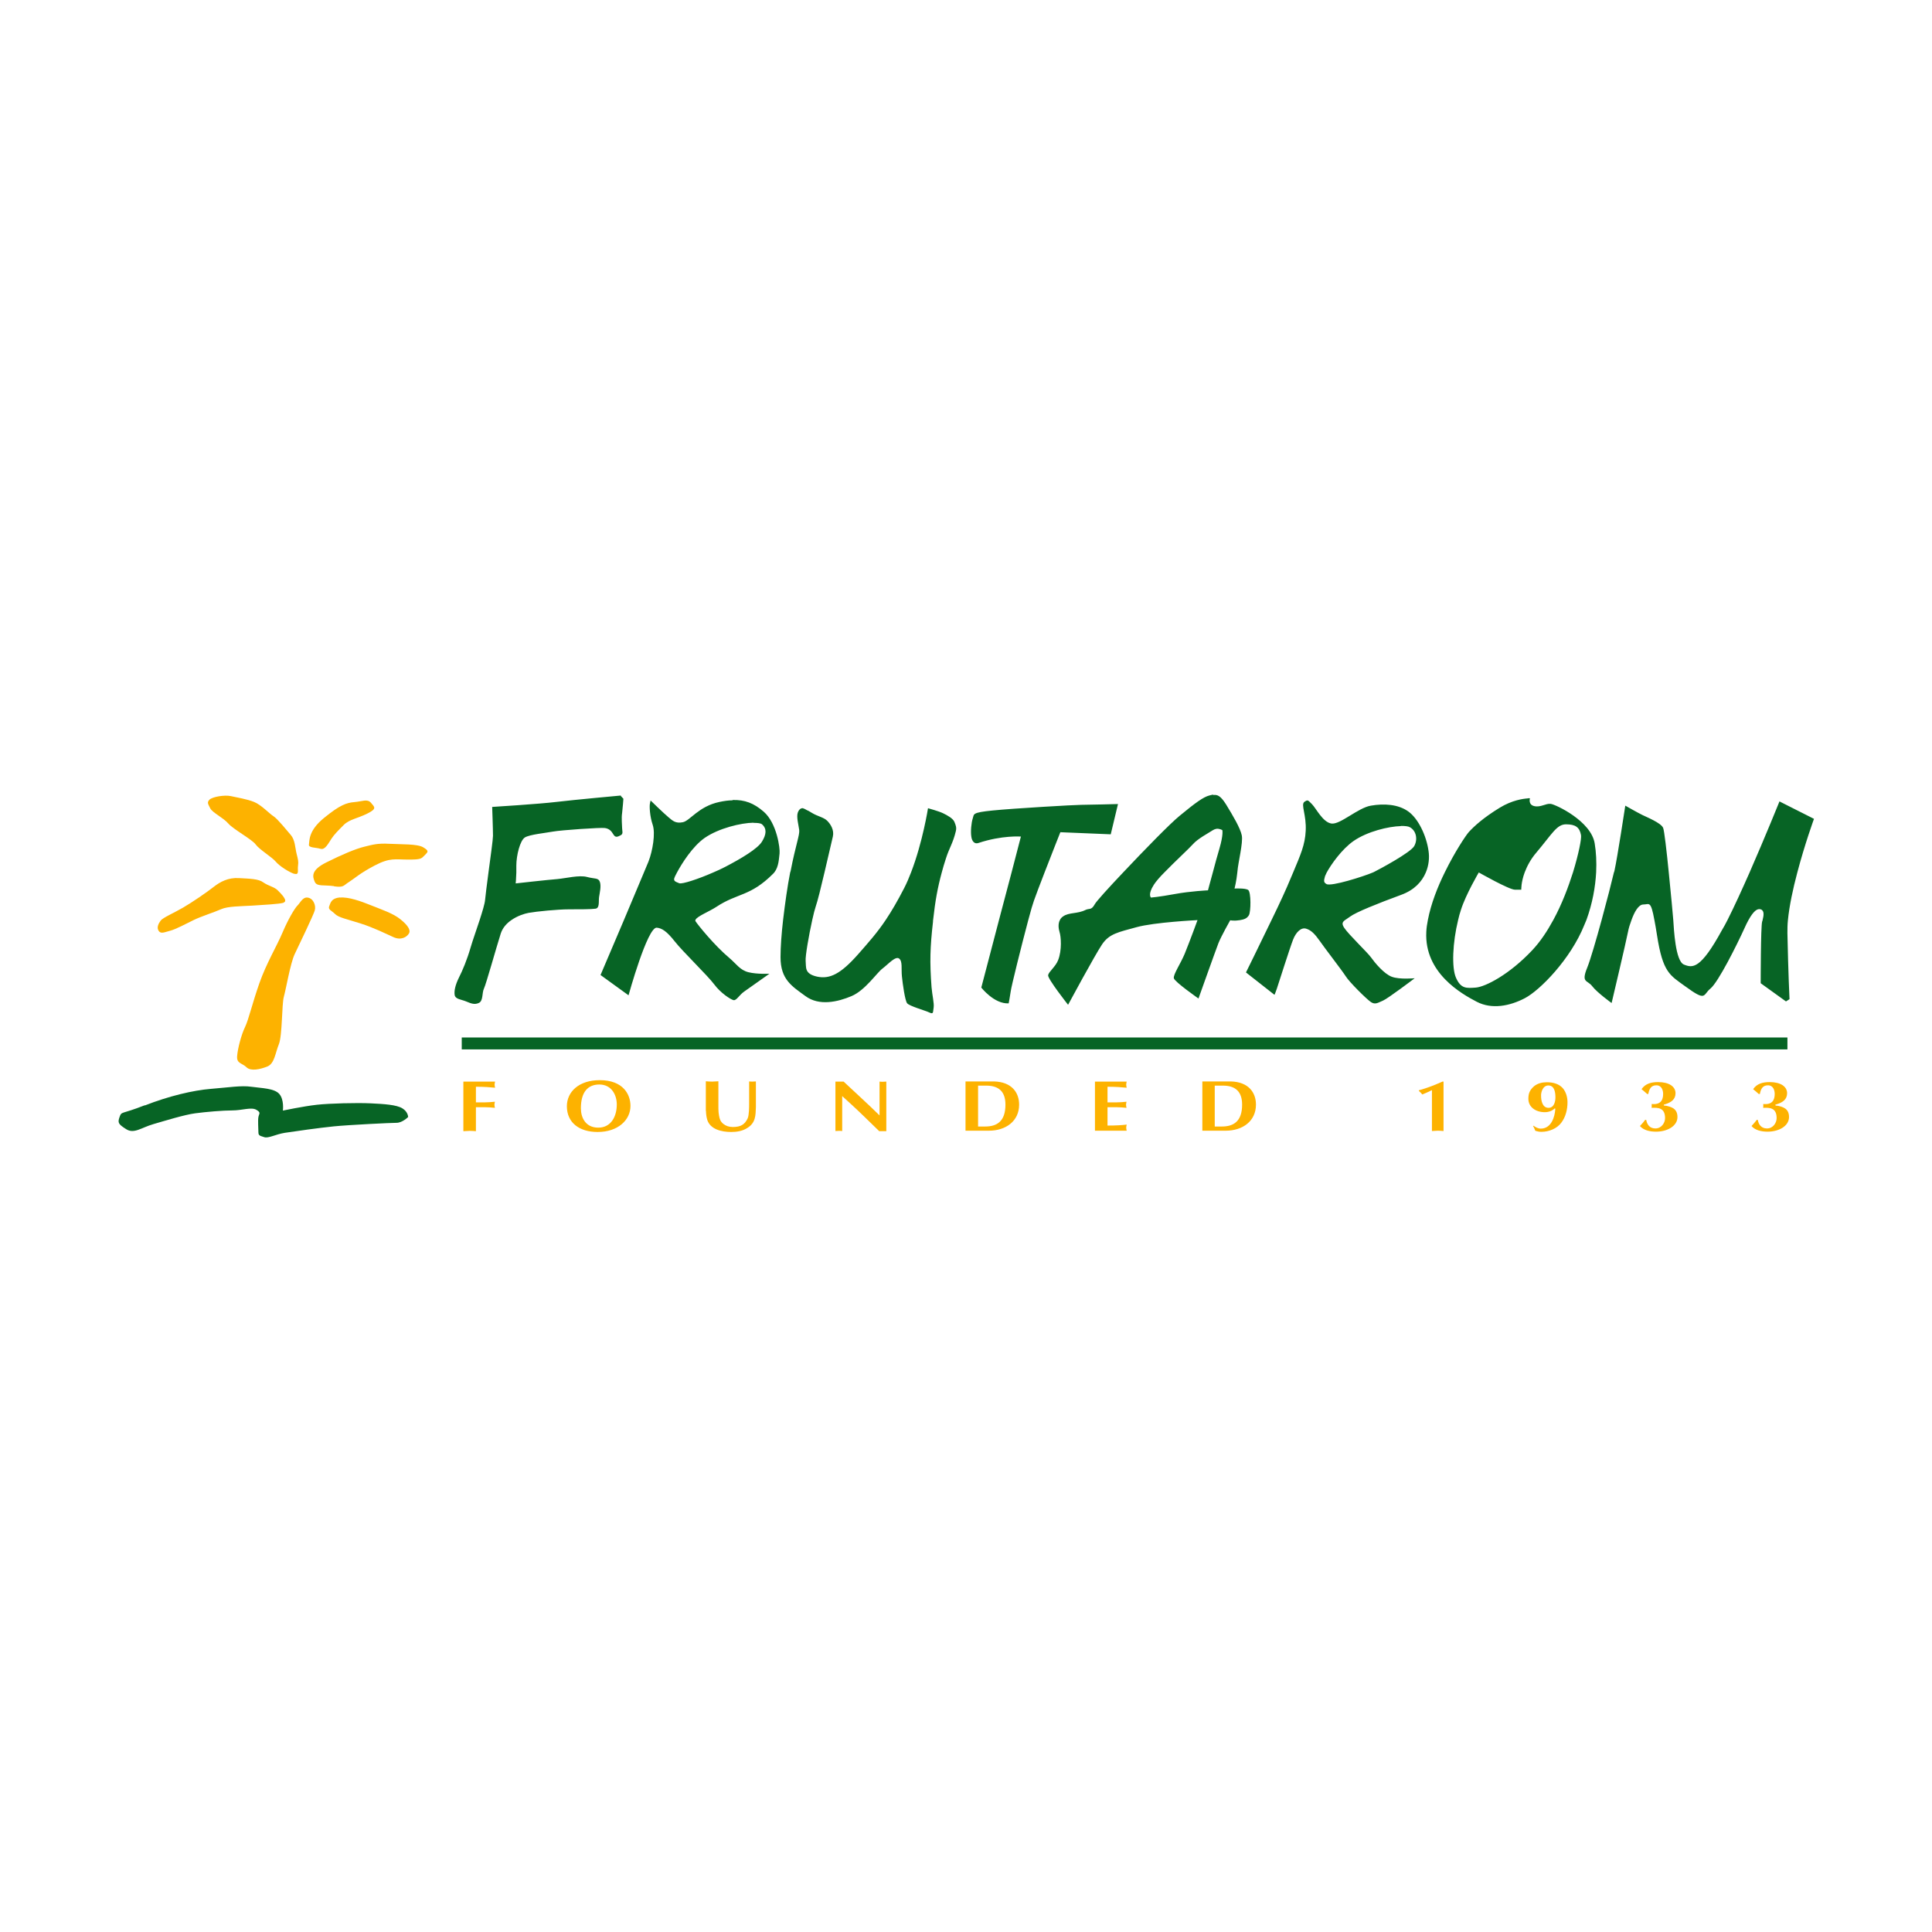 <?xml version="1.0" encoding="UTF-8"?>
<svg id="Layer_1" data-name="Layer 1" xmlns="http://www.w3.org/2000/svg" viewBox="0 0 120 120">
  <defs>
    <style>
      .cls-1, .cls-2 {
        fill: #076425;
      }

      .cls-3, .cls-2 {
        fill-rule: evenodd;
      }

      .cls-3, .cls-4 {
        fill: #fdb200;
      }
    </style>
  </defs>
  <path id="path2582" class="cls-1" d="M9,68.66c1.48-.58,2.99-.94,4.11-1.03,1.12-.09,1.88-.22,2.5-.13.63.09,1.43.09,1.74.45.31.36.22,1.03.22,1.03,0,0,1.29-.27,2.1-.36.8-.09,2.5-.13,3.35-.09.85.04,1.61.09,1.97.31.36.22.36.54.36.54,0,0-.36.36-.72.36s-2.99.13-3.89.22c-.89.09-2.46.31-3.04.4-.58.09-1.03.36-1.29.27-.27-.09-.36-.09-.36-.31s-.04-.72,0-.94c.04-.22.18-.27-.13-.45-.31-.18-.89.04-1.48.04s-1.65.09-2.32.18c-.67.09-1.83.45-2.59.67-.76.22-1.21.63-1.7.31-.49-.31-.53-.4-.4-.76.13-.36.09-.14,1.56-.72"/>
  <g id="path2584">
    <rect class="cls-1" x="28.68" y="64.44" width="82.34" height=".74"/>
  </g>
  <path id="path2586" class="cls-3" d="M19.1,55.75c.36.04.54.49.45.8-.09.31-.98,2.15-1.25,2.72-.27.58-.54,2.19-.67,2.64-.13.45-.09,2.41-.31,2.95-.22.54-.27,1.2-.71,1.38-.45.18-1.03.31-1.3.05-.27-.27-.63-.22-.58-.71.04-.49.27-1.34.49-1.79.22-.45.45-1.47.89-2.72s1.07-2.28,1.43-3.13c.36-.85.76-1.52.94-1.7.18-.18.32-.53.63-.49ZM21.11,55.75c.54-.05,1.29.22,1.96.49.67.27,1.34.49,1.79.85.45.36.67.67.54.89-.13.22-.49.45-.98.22-.49-.22-1.2-.58-2.05-.85-.85-.27-1.34-.36-1.56-.58-.22-.22-.45-.27-.36-.49.09-.22.13-.49.67-.54ZM20.75,55.04c-.63-.09-1.07.04-1.2-.27s-.27-.71.71-1.2c.98-.49,1.83-.85,2.37-.98.54-.13.8-.22,1.56-.18.76.04,1.74,0,2.1.22.36.22.31.27.09.49-.22.22-.22.27-1.03.27s-1.12-.13-2.06.36c-.94.49-1.25.8-1.61,1.03-.36.22-.31.36-.94.27ZM19.9,52.72c-.27-.09-.76-.05-.71-.27.04-.22-.05-.85.94-1.65.98-.8,1.39-.94,1.88-.98.49-.04.8-.22,1.03.04.22.27.4.36-.22.67-.62.31-1.12.36-1.47.71-.36.36-.58.58-.76.85-.18.27-.4.72-.67.63ZM18.29,54.28c-.31-.09-.94-.49-1.16-.76-.22-.27-1.03-.76-1.25-1.07-.22-.31-1.39-.94-1.7-1.3-.31-.36-.98-.67-1.12-.94-.13-.27-.22-.36-.05-.54.18-.18.94-.31,1.34-.22.4.09.98.18,1.43.36.45.18.94.72,1.21.89.27.18.8.85,1.07,1.16.27.31.27.8.36,1.16.09.36.13.49.09.76s.09.58-.22.49ZM17.62,56.07c-.31.09-1.25.13-1.96.18-.71.04-1.52.04-1.92.22-.4.18-1.25.45-1.7.67-.45.22-1.12.58-1.47.67-.36.09-.58.22-.72,0-.13-.22,0-.45.13-.63.13-.18.85-.49,1.38-.8.54-.31,1.52-.98,1.92-1.3.4-.31.89-.58,1.56-.54.67.04,1.21.04,1.52.27.31.22.67.27.89.49.22.22.67.67.36.76"/>
  <path id="path2588" class="cls-2" d="M75.36,49.36c-.08,0-.16.03-.25.05-.36.09-.86.45-1.84,1.26-.58.47-2.21,2.14-3.51,3.52-.92.97-1.67,1.8-1.76,1.97-.22.4-.34.24-.58.36-.5.25-1.03.14-1.39.4-.09.06-.15.13-.19.21-.14.25-.09.56-.03.76.09.27.16,1.12-.09,1.75-.16.41-.58.71-.62.93-.04.22,1.24,1.84,1.24,1.84,0,0,1.66-3.08,2.11-3.75.45-.67,1.02-.76,2.14-1.07,1.12-.31,3.79-.44,3.79-.44,0,0-.47,1.29-.8,2.1-.25.6-.72,1.29-.67,1.51.04.22,1.53,1.26,1.53,1.26,0,0,1.07-3,1.24-3.44.18-.45.73-1.42.73-1.42,0,0,.22.05.53,0h.03c.3-.05.47-.1.6-.31.13-.22.14-1.43-.04-1.57-.18-.13-.85-.09-.85-.09,0,0,.12-.48.17-.98,0-.03.01-.06.01-.09.04-.54.36-1.78.27-2.23-.09-.45-.54-1.21-.98-1.93-.34-.54-.54-.61-.78-.58ZM38.58,49.41s-2.95.27-4.03.4c-1.07.13-3.98.31-3.98.31,0,0,.05,1.38.05,1.79,0,.23-.15,1.3-.28,2.28-.1.76-.19,1.46-.21,1.7-.02.25-.17.73-.34,1.26-.2.62-.44,1.28-.56,1.7-.22.76-.5,1.43-.73,1.88-.22.45-.3.81-.26,1.07.05.27.4.27.71.4.31.13.53.22.8.09.27-.13.18-.63.31-.89.13-.27.77-2.56,1.04-3.41.12-.37.37-.64.66-.84.37-.26.8-.4,1.07-.45.49-.09,1.83-.22,2.5-.22.67,0,1.39,0,1.66-.04.27-.04.18-.46.22-.73.04-.27.14-.66.05-.93-.09-.27-.31-.18-.8-.31-.49-.13-1.3.08-1.84.13-.54.04-2.59.27-2.59.27,0,0,.03-.28.04-.67,0-.13,0-.28,0-.44,0-.62.23-1.57.54-1.75.31-.18,1.25-.27,1.74-.36.49-.09,2.96-.26,3.22-.22.27.04.4.18.53.4.13.22.27.14.45.05.18-.09.09-.27.09-.45,0-.18-.05-.62,0-.93.04-.31.08-.89.08-.89l-.17-.18ZM94.89,49.59c-.29.02-.97.11-1.74.58-1.03.63-1.6,1.16-1.92,1.51-.17.19-.86,1.21-1.49,2.5-.45.91-.86,1.96-1.05,2.95-.05.26-.09.5-.1.75-.13,2.55,2.19,3.85,3.13,4.34.94.49,2.05.27,2.99-.22.94-.49,2.85-2.43,3.7-4.56.04-.1.09-.21.13-.31.37-1.02.55-2.03.6-2.95.03-.64,0-1.25-.09-1.79-.22-1.39-2.42-2.42-2.73-2.46-.31-.04-.62.23-1.02.14-.4-.09-.27-.49-.27-.49,0,0-.05,0-.14,0ZM45.49,49.71c-.24,0-.52.04-.8.1-1.3.27-1.83,1.17-2.28,1.26-.45.09-.63-.09-.89-.31-.27-.22-1.11-1.04-1.11-1.04l-.04.18c-.04.18-.01.8.17,1.33.18.53,0,1.61-.26,2.28-.04.1-.15.35-.28.67-.3.71-.77,1.84-1.24,2.95-.74,1.74-1.46,3.43-1.46,3.43l1.74,1.26s1.17-4.24,1.75-4.2c.32.03.62.22,1.11.84.49.63,2.06,2.14,2.46,2.68.4.54,1.02.94,1.2.98.18.04.35-.31.66-.53l1.57-1.11s-.76.04-1.29-.09c-.54-.13-.76-.52-1.2-.89-.93-.78-1.96-2.06-2.1-2.28-.02-.03-.02-.06,0-.09.1-.22.85-.51,1.29-.8,1.33-.88,2.1-.63,3.53-2.06.03-.03.05-.06.08-.09.28-.36.28-.88.32-1.17.04-.31-.17-1.88-.98-2.59-.62-.54-1.19-.75-1.93-.73ZM81.19,49.71s-.1.04-.18.1c-.22.18.14.81.09,1.79-.04.88-.33,1.51-.78,2.59-.05.13-.11.26-.17.4-.21.52-.67,1.53-1.17,2.55-.77,1.6-1.59,3.26-1.59,3.26l1.77,1.39s.05-.09.14-.36c.09-.27.84-2.63,1.02-3.08.18-.45.49-.76.8-.67.31.09.54.32.85.76.31.45,1.38,1.83,1.61,2.19.22.36,1.3,1.43,1.57,1.61.27.18.44.04.75-.09.31-.13,1.97-1.39,1.97-1.39,0,0-.93.09-1.42-.09-.49-.18-1.07-.89-1.29-1.2-.22-.31-1.39-1.42-1.66-1.83-.18-.26-.12-.37.04-.49.08-.06.2-.13.32-.22.36-.27,1.7-.81,3.17-1.35.82-.3,1.29-.82,1.53-1.39.19-.45.23-.92.17-1.33-.13-.94-.63-2.01-1.26-2.46-.63-.45-1.51-.5-2.32-.36-.8.13-1.92,1.2-2.46,1.11-.54-.09-.94-.94-1.2-1.2-.13-.13-.2-.21-.26-.23-.02,0-.04,0-.05,0ZM110.53,49.77s-.88,2.18-1.86,4.42c-.46,1.04-.94,2.1-1.37,2.95-.11.23-.23.43-.34.62-1.34,2.46-1.83,2.37-2.37,2.15-.53-.22-.62-2.19-.66-2.77h0c-.02-.31-.15-1.64-.28-2.95-.13-1.32-.28-2.61-.35-2.77-.13-.31-1.03-.67-1.29-.8-.27-.13-1.06-.58-1.06-.58,0,0-.49,3.22-.67,4.03,0,.04-.03.08-.04.13-.12.52-.43,1.73-.76,2.94-.34,1.24-.7,2.48-.89,2.95-.4.98,0,.76.31,1.17.31.4,1.2,1.04,1.2,1.04,0,0,.89-3.76,1.02-4.43.04-.22.12-.47.21-.71.18-.51.44-.98.74-.98.37,0,.46-.28.69.98.05.25.1.55.16.93.36,2.32.8,2.48,1.75,3.17,1.34.98,1.08.54,1.57.14.49-.4,1.65-2.73,2.1-3.72.09-.21.18-.38.26-.53.31-.56.55-.74.76-.67.24.08.19.38.12.66,0,.03-.02.07-.03.1-.09.31-.09,3.83-.09,3.83l1.57,1.13.22-.14s-.08-1.65-.13-4.1c0-.25,0-.52.03-.8h0c.09-.92.32-1.97.58-2.95.47-1.79,1.04-3.35,1.04-3.35l-2.1-1.06ZM69.44,49.94s-1.89.05-2.29.05c-.4,0-4.19.22-5.49.35-1.3.13-1.15.22-1.24.49-.09.27-.14.81-.09,1.13.04.31.21.48.44.4,1.47-.49,2.64-.4,2.64-.4l-.58,2.23-.78,2.95-1.1,4.2s.8,1.03,1.7.98c0,0,.08-.41.13-.76.03-.27.66-2.81,1.09-4.42h0c.15-.57.28-1.01.35-1.2.1-.29.37-1,.66-1.75.46-1.19.98-2.5.98-2.5l3.13.13.45-1.88ZM49.89,50.2c-.15-.02-.27.08-.34.28-.09.27.05.76.09,1.07.04.31-.22.93-.53,2.54,0,.03-.02.06-.03.09-.17.86-.32,1.94-.44,2.95-.1.87-.16,1.69-.16,2.32,0,1.39.7,1.8,1.55,2.42.85.63,2.01.36,2.86,0,.85-.36,1.56-1.44,1.92-1.71.36-.27.81-.8,1.04-.62.22.18.12.62.17,1.11.05.49.19,1.48.32,1.66.13.18,1.12.45,1.39.58.27.13.21-.04.26-.31.04-.27-.09-.77-.13-1.26-.12-1.58-.09-2.49.09-4.07,0-.05,0-.08.01-.13.13-1.16.27-1.96.54-2.95.07-.26.15-.54.25-.84.21-.67.44-.95.62-1.71.05-.22,0-.35-.09-.57-.09-.22-.44-.41-.71-.54-.27-.13-.93-.31-.93-.31,0,0-.33,2.11-1.05,3.98-.13.34-.27.67-.43.98-.41.8-.78,1.43-1.14,1.97-.54.81-1.08,1.41-1.72,2.14-1.07,1.21-1.75,1.56-2.55,1.39-.8-.18-.67-.57-.71-.97-.03-.29.2-1.6.41-2.55h0c.08-.37.16-.67.22-.85.11-.31.33-1.2.54-2.1.24-1.01.47-2.01.52-2.23.09-.4-.13-.76-.35-.98-.22-.22-.59-.27-.95-.49-.36-.22-.18-.09-.4-.22-.06-.03-.11-.06-.16-.06ZM46.8,51.11c.26,0,.45.02.53.09.31.27.27.63,0,1.07-.27.45-1.32,1.07-2.28,1.57-.23.12-.49.24-.75.35-.93.41-1.94.74-2.11.67-.22-.09-.36-.13-.31-.31.01-.04.07-.18.17-.36.3-.56.96-1.61,1.71-2.14.88-.61,2.27-.94,3.04-.95ZM97.27,51.2c.58,0,.84.18.93.67.04.21-.14,1.14-.5,2.32-.29.91-.69,1.98-1.22,2.95-.38.7-.81,1.35-1.31,1.88-1.43,1.52-2.91,2.27-3.5,2.32-.58.04-.93.09-1.24-.62-.27-.62-.21-2.17.14-3.59.05-.21.1-.41.17-.61.3-.96,1.11-2.33,1.11-2.33,0,0,1.88,1.07,2.24,1.07h.4s-.02-.45.21-1.07c.14-.37.36-.81.73-1.24.98-1.16,1.26-1.75,1.84-1.75ZM87.01,51.3c.26,0,.46.02.56.08.4.22.5.76.27,1.17-.22.4-2.14,1.43-2.5,1.61-.02.01-.05.02-.09.04-.54.23-2.57.88-2.86.71-.17-.1-.18-.18-.09-.49.02-.05.05-.12.1-.22.26-.48.93-1.45,1.68-1.97.86-.59,2.16-.9,2.93-.92ZM75.54,51.48c.2-.03.38.08.38.08,0,0,.08.26-.18,1.15-.12.4-.28.98-.41,1.48-.17.61-.3,1.11-.3,1.11,0,0-1.08.05-2.06.23-.98.18-1.48.22-1.48.22,0,0-.22-.18.18-.8.12-.19.36-.47.65-.76.66-.68,1.54-1.49,1.76-1.74.31-.36.99-.71,1.26-.89.07-.04.14-.07.21-.08Z"/>
  <path id="path2594" class="cls-4" d="M29.57,68.77h.54c.21,0,.41.02.63.04-.01-.06-.03-.13-.03-.19s.02-.13.03-.19c-.22.02-.42.04-.63.04h-.55v-.97c.54,0,.88.03,1.19.06-.01-.06-.03-.13-.03-.19s.02-.13.03-.19h-1.97v3.08c.13,0,.26-.02.39-.02s.26.01.39.02v-1.49"/>
  <path id="path2596" class="cls-3" d="M39.16,68.69c0-.7-.44-1.6-1.91-1.6-1.29,0-2.04.72-2.04,1.62,0,1.02.77,1.6,1.91,1.6,1.27,0,2.04-.75,2.04-1.62ZM37.22,67.36c.78,0,1.09.67,1.09,1.24,0,.75-.36,1.44-1.15,1.44s-1.08-.62-1.08-1.2c0-1.01.43-1.48,1.15-1.48"/>
  <path id="path2598" class="cls-4" d="M43.85,69.01c0,.18.03.38.08.55.19.58.87.75,1.49.75.34,0,.7-.06.98-.24.54-.32.53-.79.55-1.3v-1.6c-.07,0-.14.01-.21.01s-.14,0-.21-.01v1.36c0,.22,0,.73-.09.93-.18.39-.44.54-.92.54-.23,0-.42-.06-.59-.19-.19-.16-.23-.3-.27-.52-.05-.23-.04-.6-.04-.85v-1.28c-.13,0-.26.02-.39.02s-.26-.01-.39-.02v1.83"/>
  <path id="path2600" class="cls-4" d="M51.89,70.25c.07,0,.14-.01.21-.01s.14,0,.21.01v-2.17l.56.51c.58.53,1.14,1.09,1.74,1.67h.44s0-3.08,0-3.08c-.07,0-.14.01-.21.01s-.14,0-.21-.01v2.1c-.73-.72-1.5-1.41-2.23-2.1h-.51v3.07"/>
  <path id="path2602" class="cls-3" d="M59.97,67.17v3.06h1.45c1.06,0,1.88-.6,1.88-1.62,0-.74-.45-1.41-1.56-1.44h-1.77ZM60.75,67.43h.51c.73,0,1.19.33,1.19,1.18,0,1.05-.54,1.36-1.26,1.36h-.44v-2.54"/>
  <path id="path2604" class="cls-4" d="M68.01,67.17v3.06h1.97c-.01-.06-.03-.13-.03-.19s.02-.13.03-.19c-.31.04-.67.06-1.19.06v-1.14h.54c.23,0,.44.02.64.04-.01-.06-.03-.13-.03-.19s.02-.13.03-.19c-.19.02-.4.04-.64.04h-.54v-.97c.53,0,.88.03,1.19.06-.01-.06-.03-.13-.03-.19s.02-.13.03-.19h-1.97"/>
  <path id="path2606" class="cls-3" d="M74.68,67.17v3.06h1.45c1.06,0,1.88-.6,1.88-1.62,0-.74-.45-1.41-1.56-1.44h-1.77ZM75.45,67.43h.51c.73,0,1.19.33,1.19,1.18,0,1.05-.54,1.36-1.26,1.36h-.44v-2.54"/>
  <path id="path2608" class="cls-4" d="M88.94,70.25c.12,0,.24-.02.36-.02s.24.01.36.02v-3.06l-.04-.02c-.48.21-.97.41-1.49.55v.04c.08.07.15.14.21.22.2-.08.38-.16.6-.27v2.54"/>
  <path id="path2610" class="cls-3" d="M95.23,69.95c.05.08.08.16.11.24.02.07.04.04.11.07.1.03.19.04.29.04.48,0,.97-.21,1.23-.56.28-.36.39-.84.39-1.27,0-.3-.08-.63-.29-.88-.24-.27-.6-.37-.99-.37-.3,0-.58.07-.8.25-.27.24-.35.45-.35.78,0,.51.45.83,1.02.83.23,0,.46-.08.61-.23h.04v.06c-.03.45-.24,1.19-.9,1.19-.17,0-.33-.09-.45-.18l-.04.03ZM96.61,68.17c0,.24-.08.64-.43.64-.4,0-.46-.5-.46-.72-.02-.23.1-.67.45-.67.41,0,.44.49.44.75"/>
  <path id="path2612" class="cls-4" d="M102.57,68.81c.42-.02.85-.01.85.64,0,.29-.22.64-.6.64-.36,0-.52-.25-.57-.53h-.07c-.09.13-.21.26-.32.38.23.27.63.35,1,.35.7,0,1.33-.35,1.33-.91s-.43-.63-.7-.7c-.04,0-.2,0-.14-.07l.07-.02c.39-.12.65-.31.65-.69,0-.41-.4-.69-1.08-.69-.42,0-.79.09-1.03.44.12.09.23.2.35.3h.07c.05-.28.15-.54.5-.54.33,0,.42.31.42.54,0,.38-.16.68-.71.62v.22"/>
  <path id="path2614" class="cls-4" d="M109.5,68.81c.42-.02.85-.01.85.64,0,.29-.22.64-.6.64-.36,0-.52-.25-.57-.53h-.07c-.09.13-.21.26-.32.38.23.27.63.35,1,.35.7,0,1.33-.35,1.33-.91s-.43-.63-.7-.7c-.04,0-.2,0-.14-.07l.07-.02c.39-.12.65-.31.65-.69,0-.41-.4-.69-1.08-.69-.42,0-.79.09-1.03.44.12.09.23.2.35.3h.07c.05-.28.15-.54.5-.54.33,0,.42.31.42.54,0,.38-.16.68-.71.62v.22"/>
</svg>